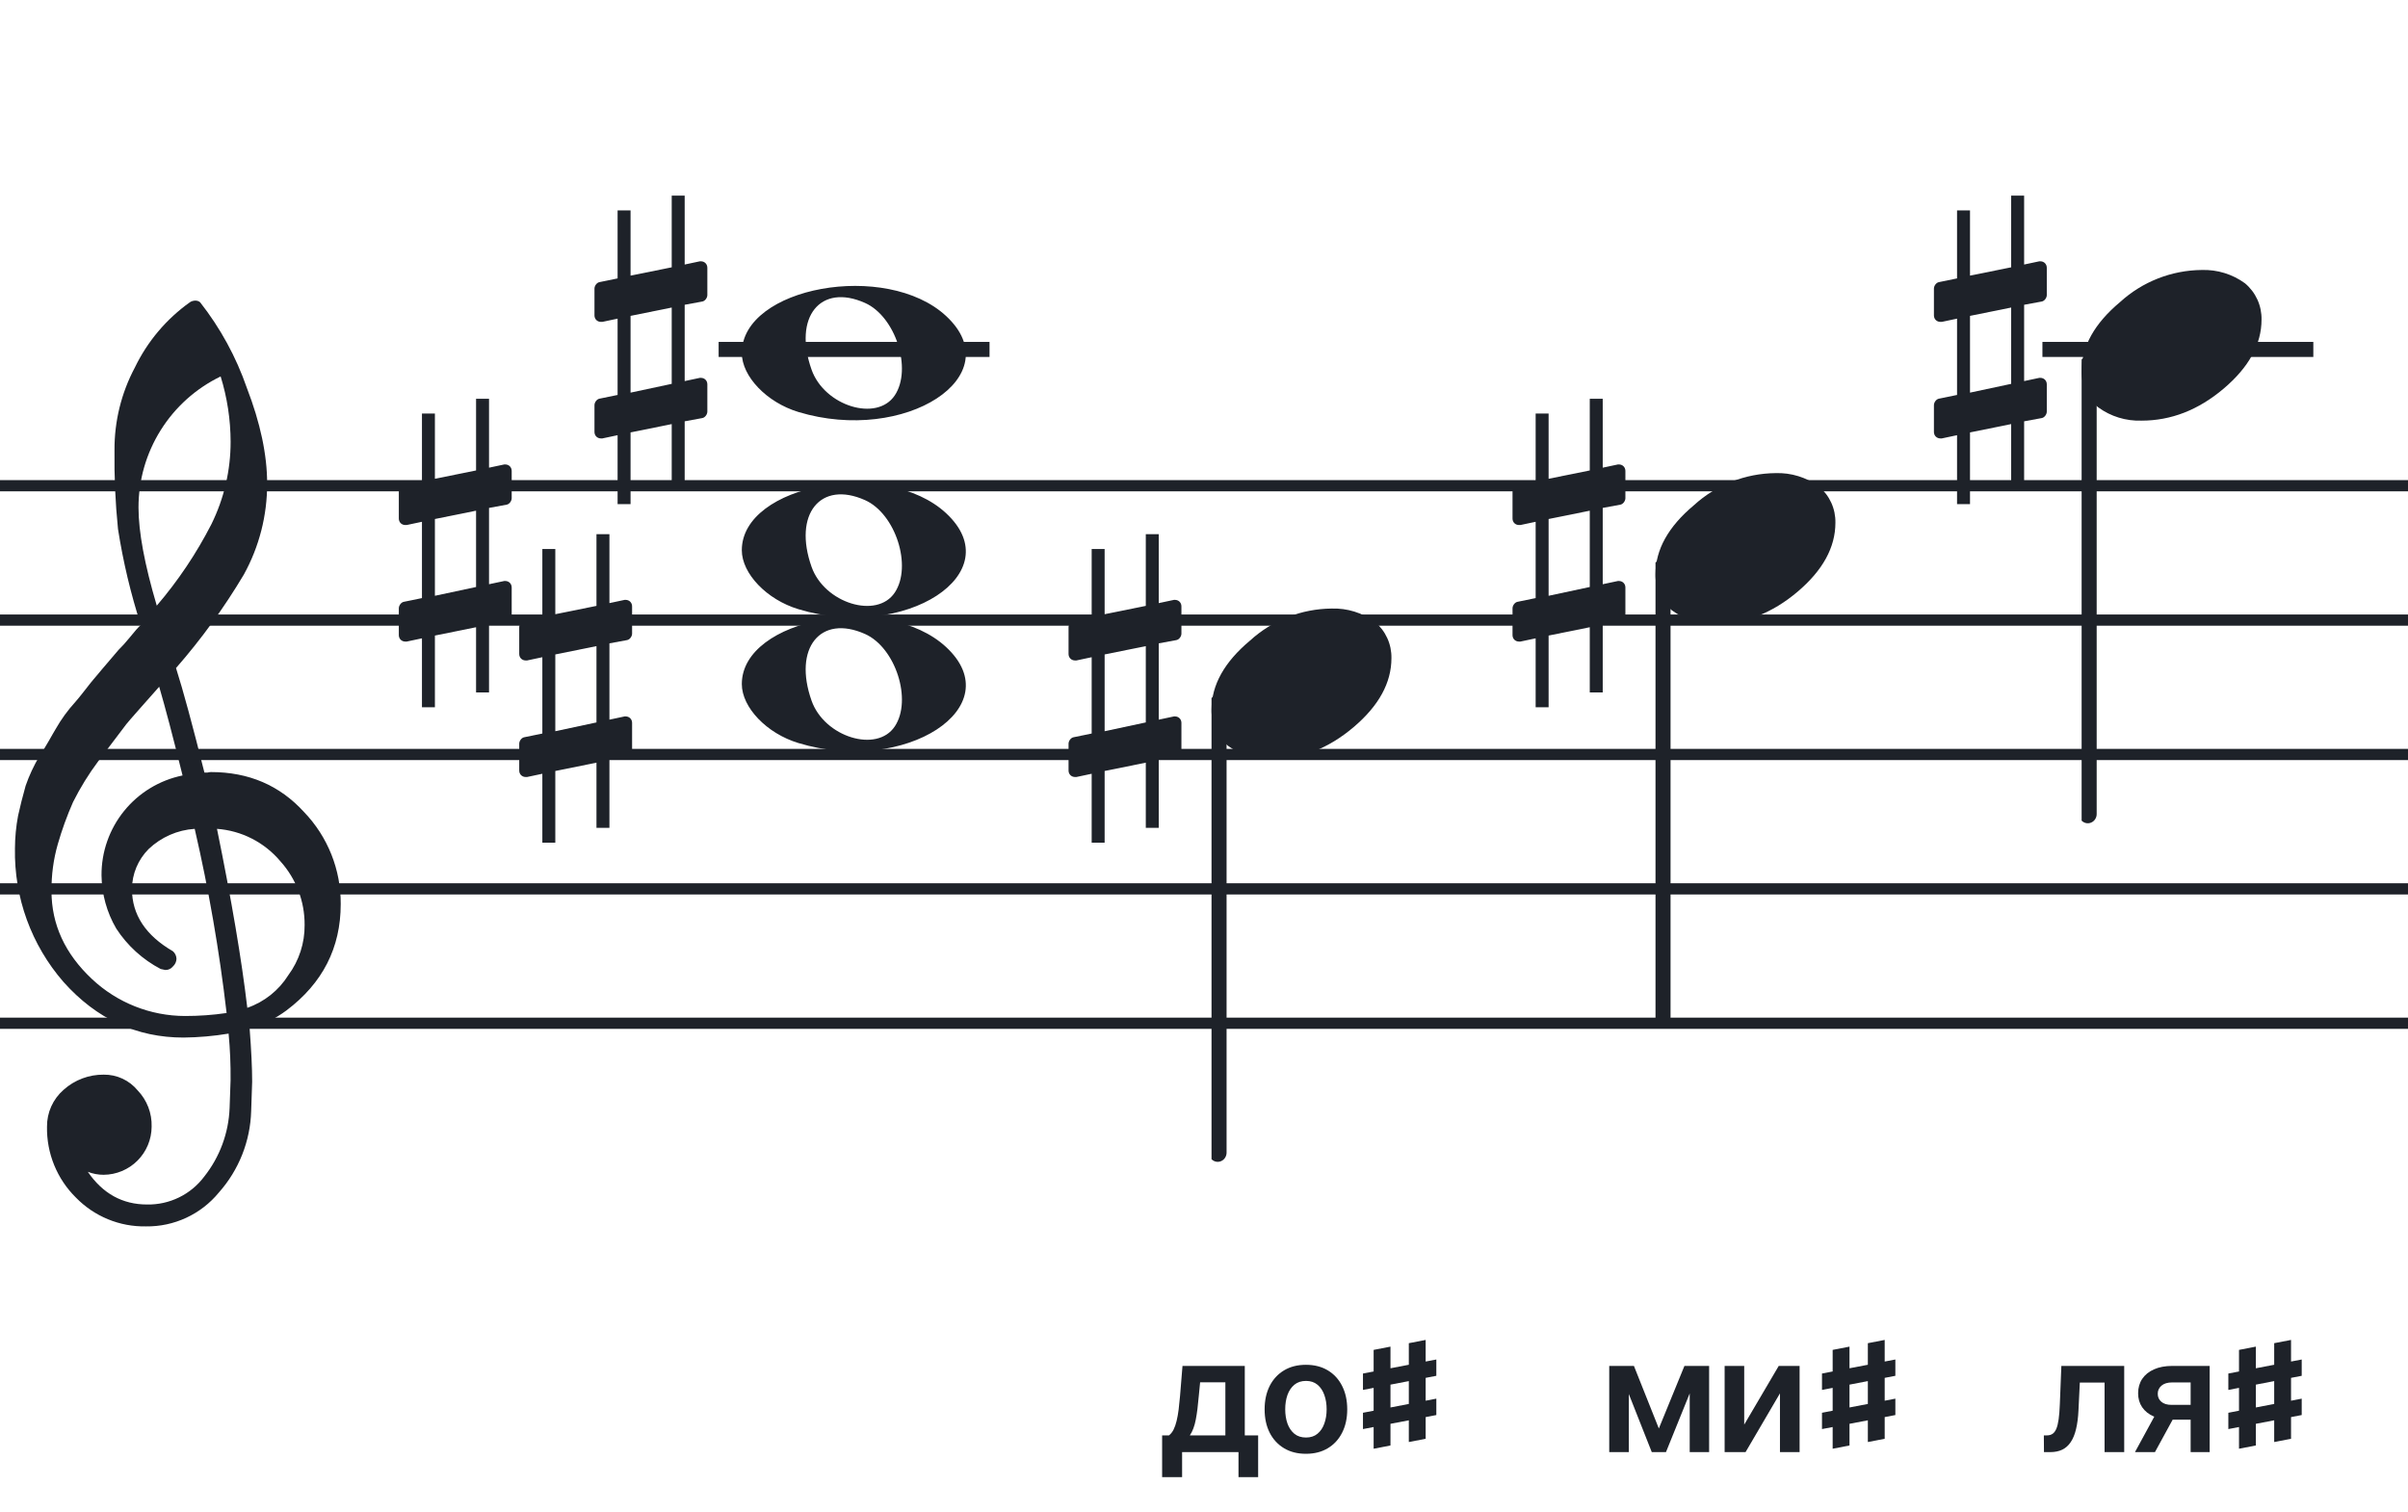 <svg width="320" height="201" viewBox="0 0 320 201" fill="none" xmlns="http://www.w3.org/2000/svg">
<path d="M192 135.255V136.744H128V135.255H192ZM192 118.883H128V117.395H192V118.883ZM192 101.022H128V99.534H192V101.022ZM192 83.162H128V81.674H192V83.162ZM192 65.302H128V63.813H192V65.302Z" fill="#1E2229"/>
<path d="M256 135.255V136.744H192V135.255H256ZM256 118.883H192V117.395H256V118.883ZM256 101.022H192V99.534H256V101.022ZM256 83.162H192V81.674H256V83.162ZM256 65.302H192V63.813H256V65.302Z" fill="#1E2229"/>
<path d="M320 135.255V136.744H256V135.255H320ZM320 118.883H256V117.395H320V118.883ZM320 101.022H256V99.534H320V101.022ZM320 83.162H256V81.674H320V83.162ZM320 65.302H256V63.813H320V65.302Z" fill="#1E2229"/>
<path d="M128 135.255V136.744H64V135.255H128ZM128 118.883H64V117.395H128V118.883ZM128 101.022H64V99.534H128V101.022ZM128 83.162H64V81.674H128V83.162ZM128 65.302H64V63.813H128V65.302Z" fill="#1E2229"/>
<path d="M64 135.255V136.744H0V135.255H64ZM64 118.883H0V117.395H64V118.883ZM64 101.022H0V99.534H64V101.022ZM64 83.162H0V81.674H64V83.162ZM64 65.302H0V63.813H64V65.302Z" fill="#1E2229"/>
<path d="M307.419 45.443H271.419V47.443H307.419V45.443Z" fill="#1E2229"/>
<path d="M131.5 45.443H95.5V47.443H131.5V45.443Z" fill="#1E2229"/>
<path d="M83.322 85.076C83.691 85.015 83.999 84.585 83.999 84.216V80.589C83.999 80.097 83.63 79.729 83.138 79.729H83.015L80.987 80.159V71H79.265V80.528L73.795 81.634V72.967H72.073V82.003L69.676 82.495C69.307 82.556 69 82.987 69 83.355V83.478V87.043V86.921C69 87.412 69.369 87.781 69.861 87.781H70.045L72.073 87.351V97.493L69.676 97.985C69.307 98.046 69 98.477 69 98.846V102.411C69 102.903 69.369 103.271 69.861 103.271H70.045L72.073 102.841V112H73.795V102.472L79.265 101.366V110.033H80.987V100.997L83.322 100.567C83.691 100.505 83.999 100.075 83.999 99.706V96.079C83.999 95.588 83.63 95.219 83.138 95.219H83.015L80.987 95.649V85.507L83.322 85.076ZM73.795 97.186V86.982L79.265 85.876V96.018L73.795 97.186Z" fill="#1E2229"/>
<path d="M156.322 85.076C156.691 85.015 156.999 84.585 156.999 84.216V80.589C156.999 80.097 156.63 79.729 156.138 79.729H156.015L153.987 80.159V71H152.265V80.528L146.795 81.634V72.967H145.073V82.003L142.676 82.495C142.307 82.556 142 82.987 142 83.355V83.478V87.043V86.921C142 87.412 142.369 87.781 142.861 87.781H143.045L145.073 87.351V97.493L142.676 97.985C142.307 98.046 142 98.477 142 98.846V102.411C142 102.903 142.369 103.271 142.861 103.271H143.045L145.073 102.841V112H146.795V102.472L152.265 101.366V110.033H153.987V100.997L156.322 100.567C156.691 100.505 156.999 100.075 156.999 99.706V96.079C156.999 95.588 156.63 95.219 156.138 95.219H156.015L153.987 95.649V85.507L156.322 85.076ZM146.795 97.186V86.982L152.265 85.876V96.018L146.795 97.186Z" fill="#1E2229"/>
<g clip-path="url(#clip0_1412_42342)">
<path d="M27.165 102.683H27.568C27.72 102.641 27.876 102.618 28.034 102.614C33.053 102.614 37.175 104.383 40.399 107.922C43.563 111.21 45.315 115.606 45.278 120.169C45.278 125.962 42.88 130.668 38.084 134.284C36.607 135.384 34.943 136.206 33.174 136.712C33.397 139.608 33.509 141.959 33.509 143.763C33.509 144.123 33.465 145.425 33.378 147.668C33.264 151.674 31.741 155.512 29.077 158.506C27.904 159.934 26.424 161.079 24.747 161.857C23.071 162.635 21.241 163.026 19.393 163C17.661 163.031 15.941 162.707 14.34 162.047C12.738 161.387 11.289 160.406 10.082 159.164C8.839 157.936 7.858 156.469 7.199 154.852C6.54 153.234 6.215 151.5 6.246 149.753C6.236 148.822 6.43 147.9 6.812 147.051C7.195 146.202 7.758 145.447 8.462 144.837C9.922 143.528 11.82 142.813 13.782 142.832C14.641 142.82 15.492 143.001 16.272 143.362C17.052 143.723 17.741 144.255 18.288 144.918C18.905 145.559 19.387 146.317 19.707 147.148C20.027 147.978 20.178 148.864 20.15 149.753C20.141 151.444 19.465 153.063 18.269 154.259C17.073 155.455 15.454 156.131 13.763 156.141C13.047 156.142 12.337 156.008 11.671 155.744C13.653 158.64 16.277 160.089 19.542 160.089C21.015 160.117 22.474 159.794 23.797 159.146C25.121 158.499 26.271 157.545 27.152 156.364C29.207 153.768 30.384 150.585 30.511 147.277C30.598 145.125 30.641 143.894 30.641 143.583C30.662 141.511 30.575 139.439 30.38 137.376C28.4 137.706 26.397 137.882 24.39 137.903C18.158 137.903 12.842 135.441 8.443 130.517C4.163 125.602 1.863 119.273 1.987 112.757C1.994 111.299 2.133 109.845 2.403 108.412C2.668 107.199 3.001 105.877 3.403 104.445C3.874 103.086 4.482 101.778 5.215 100.541C5.582 100.007 5.985 99.337 6.457 98.523C6.929 97.71 7.214 97.183 7.388 96.91C8.127 95.607 9.01 94.391 10.02 93.284C10.374 92.875 10.74 92.428 11.125 91.931C11.51 91.435 11.826 91.037 12.099 90.69C12.373 90.342 12.577 90.131 12.72 89.951C12.863 89.771 13.862 88.585 15.749 86.382C16.212 85.927 16.65 85.446 17.059 84.942C17.481 84.42 17.829 84.017 18.096 83.7C18.363 83.384 18.567 83.197 18.716 83.079C17.372 78.909 16.357 74.64 15.681 70.311C15.326 66.824 15.171 63.319 15.216 59.814C15.195 55.995 16.123 52.23 17.916 48.858C19.585 45.39 22.105 42.4 25.241 40.168C25.44 40.036 25.672 39.963 25.911 39.956C26.155 39.936 26.398 40.011 26.587 40.168C29.277 43.588 31.377 47.434 32.801 51.546C34.601 56.214 35.501 60.453 35.501 64.265C35.515 68.5 34.447 72.669 32.398 76.376C29.776 80.777 26.762 84.932 23.391 88.79C24.326 91.724 25.584 96.355 27.165 102.683ZM32.863 133.949C35.124 133.166 37.05 131.632 38.319 129.604C39.746 127.674 40.504 125.331 40.48 122.931C40.499 119.805 39.348 116.784 37.252 114.464C36.207 113.222 34.924 112.201 33.478 111.462C32.033 110.723 30.454 110.281 28.835 110.162C30.767 119.61 32.11 127.539 32.863 133.949ZM6.842 118.431C6.842 122.863 8.636 126.761 12.223 130.126C15.572 133.273 19.993 135.028 24.589 135.036C26.438 135.039 28.284 134.907 30.113 134.638C29.158 126.407 27.742 118.236 25.874 110.162C23.582 110.312 21.416 111.261 19.753 112.844C18.343 114.254 17.547 116.164 17.537 118.158C17.537 121.568 19.352 124.326 22.981 126.432C23.125 126.558 23.241 126.713 23.322 126.886C23.403 127.059 23.447 127.247 23.453 127.438C23.447 127.629 23.401 127.818 23.32 127.992C23.239 128.166 23.124 128.321 22.981 128.45C22.861 128.601 22.708 128.722 22.534 128.804C22.359 128.886 22.168 128.926 21.975 128.921C21.766 128.889 21.559 128.845 21.355 128.791C18.955 127.535 16.919 125.682 15.445 123.409C14.193 121.263 13.519 118.829 13.49 116.345C13.47 113.227 14.533 110.199 16.497 107.777C18.461 105.356 21.205 103.691 24.26 103.067C23.018 98.043 21.984 94.112 21.156 91.273C20.442 92.086 19.573 93.061 18.561 94.203C17.549 95.345 16.96 96.028 16.786 96.252C15.172 98.362 13.931 100.001 13.062 101.168C11.783 102.879 10.659 104.701 9.703 106.612C8.904 108.426 8.228 110.293 7.68 112.198C7.101 114.22 6.821 116.316 6.848 118.418L6.842 118.431ZM29.313 50.037C26.04 51.622 23.28 54.097 21.351 57.18C19.422 60.262 18.401 63.825 18.406 67.462C18.406 70.685 19.215 75.031 20.833 80.497C23.667 77.187 26.103 73.556 28.09 69.678C29.775 66.267 30.65 62.513 30.647 58.709C30.638 55.764 30.191 52.838 29.319 50.025L29.313 50.037Z" fill="#1E2229"/>
</g>
<path d="M106.096 98.756C101.896 97.484 98.581 94.028 98.581 90.919C98.581 82.119 117.793 78.637 125.726 85.999C134.306 93.959 120.304 103.059 106.096 98.756H106.096ZM118.91 96.546C121.248 93.036 119.013 86.083 114.965 84.268C109.019 81.603 105.375 86.145 107.851 93.133C109.564 97.967 116.532 100.117 118.91 96.546Z" fill="#1E2229"/>
<path d="M106.095 80.965C101.894 79.693 98.58 76.237 98.58 73.128C98.58 64.328 117.791 60.846 125.725 68.207C134.304 76.168 120.303 85.268 106.095 80.965H106.095ZM118.909 78.755C121.246 75.245 119.012 68.292 114.963 66.477C109.018 63.812 105.374 68.354 107.85 75.342C109.563 80.175 116.531 82.326 118.909 78.755Z" fill="#1E2229"/>
<path d="M106.095 54.756C101.894 53.484 98.58 50.028 98.58 46.919C98.58 38.119 117.791 34.637 125.725 41.998C134.304 49.959 120.303 59.058 106.095 54.756H106.095ZM118.909 52.545C121.246 49.036 119.012 42.083 114.963 40.268C109.018 37.603 105.374 42.145 107.85 49.133C109.563 53.966 116.531 56.116 118.909 52.545Z" fill="#1E2229"/>
<path d="M67.322 67.076C67.691 67.015 67.999 66.585 67.999 66.216V62.589C67.999 62.097 67.63 61.729 67.138 61.729H67.015L64.987 62.159V53H63.265V62.528L57.795 63.634V54.967H56.074V64.003L53.676 64.495C53.307 64.556 53 64.987 53 65.355V65.478V69.043V68.921C53 69.412 53.369 69.781 53.861 69.781H54.045L56.074 69.351V79.493L53.676 79.985C53.307 80.046 53 80.477 53 80.846V84.411C53 84.903 53.369 85.271 53.861 85.271H54.045L56.074 84.841V94H57.795V84.472L63.265 83.366V92.033H64.987V82.997L67.322 82.567C67.691 82.505 67.999 82.075 67.999 81.706V78.079C67.999 77.588 67.63 77.219 67.138 77.219H67.015L64.987 77.649V67.507L67.322 67.076ZM57.795 79.186V68.982L63.265 67.876V78.018L57.795 79.186Z" fill="#1E2229"/>
<g clip-path="url(#clip1_1412_42342)">
<path fill-rule="evenodd" clip-rule="evenodd" d="M277.855 47.496C278.085 47.587 278.284 47.752 278.422 47.968C278.561 48.184 278.632 48.441 278.628 48.702V108.15C278.635 108.378 278.581 108.603 278.473 108.8C278.366 108.998 278.208 109.159 278.019 109.266C277.837 109.371 277.633 109.424 277.426 109.42C277.219 109.415 277.017 109.354 276.84 109.242C276.662 109.129 276.515 108.969 276.412 108.778C276.31 108.586 276.257 108.37 276.257 108.15V48.668C276.26 48.465 276.309 48.267 276.398 48.089C276.488 47.911 276.616 47.758 276.773 47.644C276.929 47.529 277.109 47.456 277.297 47.43C277.485 47.404 277.677 47.427 277.855 47.496Z" fill="#1E2229"/>
<path d="M292.591 35.883C294.649 35.817 296.671 36.439 298.335 37.651C299.04 38.24 299.604 38.979 299.985 39.815C300.366 40.65 300.554 41.561 300.536 42.479C300.536 45.749 298.859 48.806 295.506 51.649C292.152 54.492 288.508 55.911 284.573 55.907C282.515 55.974 280.493 55.351 278.829 54.138C278.124 53.55 277.559 52.811 277.179 51.975C276.798 51.139 276.609 50.229 276.628 49.311C276.628 46.049 278.333 42.992 281.744 40.14C284.712 37.435 288.574 35.919 292.591 35.883Z" fill="#1E2229"/>
</g>
<path d="M220.444 189.86L223.845 181.545H226.023L221.392 193H219.505L214.978 181.545H217.133L220.444 189.86ZM216.455 181.545V193H213.852V181.545H216.455ZM224.546 193V181.545H227.126V193H224.546ZM231.789 189.346L236.376 181.545H239.15V193H236.54V185.192L231.968 193H229.187V181.545H231.789V189.346Z" fill="#1E2229"/>
<path d="M242.125 184.734V182.555L251.875 180.691V182.859L242.125 184.734ZM242.125 189.938V187.77L251.875 185.895V188.074L242.125 189.938ZM243.543 192.551V179.414L245.781 178.98V192.117L243.543 192.551ZM248.219 191.66V178.523L250.457 178.09V191.227L248.219 191.66Z" fill="#1E2229"/>
<path d="M271.623 193L271.608 190.778H272.003C272.301 190.778 272.552 190.711 272.756 190.576C272.96 190.442 273.129 190.218 273.263 189.905C273.398 189.587 273.502 189.159 273.576 188.623C273.651 188.086 273.703 187.417 273.733 186.616L273.934 181.545H282.287V193H279.677V183.76H276.388L276.209 187.452C276.164 188.406 276.057 189.234 275.888 189.935C275.724 190.631 275.491 191.205 275.187 191.658C274.889 192.11 274.514 192.448 274.061 192.672C273.609 192.891 273.074 193 272.458 193H271.623ZM291.115 193V183.738H288.669C288.047 183.738 287.57 183.882 287.237 184.17C286.904 184.459 286.74 184.817 286.745 185.244C286.74 185.672 286.896 186.025 287.215 186.303C287.533 186.582 287.988 186.721 288.579 186.721H291.965V188.69H288.579C287.664 188.69 286.874 188.545 286.208 188.257C285.542 187.969 285.03 187.561 284.672 187.034C284.314 186.507 284.135 185.891 284.135 185.185C284.135 184.449 284.316 183.81 284.679 183.268C285.047 182.721 285.569 182.299 286.245 182C286.926 181.697 287.734 181.545 288.669 181.545H293.643V193H291.115ZM283.717 193L286.916 187.124H289.579L286.372 193H283.717Z" fill="#1E2229"/>
<path d="M296.125 184.734V182.555L305.875 180.691V182.859L296.125 184.734ZM296.125 189.938V187.77L305.875 185.895V188.074L296.125 189.938ZM297.543 192.551V179.414L299.781 178.98V192.117L297.543 192.551ZM302.219 191.66V178.523L304.457 178.09V191.227L302.219 191.66Z" fill="#1E2229"/>
<path d="M154.435 196.326V190.778H155.345C155.588 190.589 155.792 190.333 155.956 190.01C156.12 189.681 156.255 189.296 156.359 188.854C156.468 188.406 156.558 187.907 156.628 187.355C156.697 186.798 156.759 186.199 156.814 185.558L157.142 181.545H165.42V190.778H167.195V196.326H164.585V193H157.09V196.326H154.435ZM158.119 190.778H162.84V183.723H159.484L159.305 185.558C159.205 186.771 159.074 187.81 158.909 188.675C158.745 189.54 158.482 190.241 158.119 190.778ZM173.545 193.224C172.426 193.224 171.457 192.978 170.637 192.485C169.816 191.993 169.18 191.305 168.727 190.42C168.28 189.535 168.056 188.501 168.056 187.317C168.056 186.134 168.28 185.098 168.727 184.208C169.18 183.318 169.816 182.627 170.637 182.135C171.457 181.642 172.426 181.396 173.545 181.396C174.664 181.396 175.633 181.642 176.453 182.135C177.274 182.627 177.908 183.318 178.355 184.208C178.807 185.098 179.034 186.134 179.034 187.317C179.034 188.501 178.807 189.535 178.355 190.42C177.908 191.305 177.274 191.993 176.453 192.485C175.633 192.978 174.664 193.224 173.545 193.224ZM173.56 191.061C174.166 191.061 174.674 190.895 175.081 190.561C175.489 190.223 175.792 189.771 175.991 189.204C176.195 188.637 176.297 188.006 176.297 187.31C176.297 186.609 176.195 185.975 175.991 185.408C175.792 184.837 175.489 184.382 175.081 184.044C174.674 183.706 174.166 183.537 173.56 183.537C172.938 183.537 172.421 183.706 172.009 184.044C171.601 184.382 171.295 184.837 171.091 185.408C170.893 185.975 170.793 186.609 170.793 187.31C170.793 188.006 170.893 188.637 171.091 189.204C171.295 189.771 171.601 190.223 172.009 190.561C172.421 190.895 172.938 191.061 173.56 191.061Z" fill="#1E2229"/>
<path d="M181.125 184.734V182.555L190.875 180.691V182.859L181.125 184.734ZM181.125 189.938V187.77L190.875 185.895V188.074L181.125 189.938ZM182.543 192.551V179.414L184.781 178.98V192.117L182.543 192.551ZM187.219 191.66V178.523L189.457 178.09V191.227L187.219 191.66Z" fill="#1E2229"/>
<g clip-path="url(#clip2_1412_42342)">
<path fill-rule="evenodd" clip-rule="evenodd" d="M221.227 74.495C221.458 74.586 221.656 74.751 221.794 74.967C221.933 75.183 222.005 75.44 222 75.701V135.149C222.007 135.377 221.953 135.602 221.845 135.799C221.738 135.997 221.58 136.158 221.391 136.265C221.209 136.37 221.005 136.423 220.798 136.419C220.592 136.415 220.389 136.353 220.212 136.241C220.034 136.128 219.887 135.968 219.785 135.777C219.682 135.585 219.629 135.369 219.629 135.149V75.667C219.632 75.465 219.681 75.266 219.77 75.088C219.86 74.91 219.988 74.757 220.145 74.643C220.301 74.528 220.481 74.455 220.669 74.429C220.857 74.403 221.049 74.426 221.227 74.495Z" fill="#1E2229"/>
<path d="M235.963 62.882C238.021 62.816 240.043 63.438 241.707 64.65C242.412 65.239 242.976 65.978 243.357 66.814C243.738 67.649 243.926 68.56 243.908 69.478C243.908 72.749 242.231 75.805 238.878 78.648C235.524 81.491 231.88 82.91 227.945 82.906C225.887 82.973 223.865 82.35 222.201 81.137C221.496 80.549 220.932 79.81 220.551 78.974C220.17 78.138 219.981 77.228 220 76.31C220 73.048 221.705 69.991 225.116 67.139C228.084 64.434 231.947 62.918 235.963 62.882Z" fill="#1E2229"/>
</g>
<g clip-path="url(#clip3_1412_42342)">
<path fill-rule="evenodd" clip-rule="evenodd" d="M162.227 92.495C162.458 92.586 162.656 92.751 162.794 92.967C162.933 93.183 163.005 93.44 163 93.701V153.149C163.007 153.377 162.953 153.602 162.845 153.799C162.738 153.997 162.58 154.158 162.391 154.265C162.209 154.37 162.005 154.423 161.798 154.419C161.592 154.415 161.389 154.353 161.212 154.241C161.034 154.128 160.887 153.968 160.785 153.777C160.682 153.585 160.629 153.369 160.629 153.149V93.667C160.632 93.465 160.681 93.266 160.77 93.088C160.86 92.91 160.988 92.757 161.145 92.643C161.301 92.528 161.481 92.455 161.669 92.429C161.857 92.403 162.049 92.426 162.227 92.495Z" fill="#1E2229"/>
<path d="M176.963 80.882C179.021 80.816 181.043 81.438 182.707 82.65C183.412 83.239 183.976 83.978 184.357 84.814C184.738 85.649 184.926 86.56 184.908 87.478C184.908 90.749 183.231 93.805 179.878 96.648C176.524 99.491 172.88 100.91 168.945 100.906C166.887 100.973 164.865 100.35 163.201 99.137C162.496 98.549 161.932 97.81 161.551 96.974C161.17 96.138 160.981 95.228 161 94.31C161 91.048 162.705 87.991 166.116 85.139C169.084 82.434 172.947 80.918 176.963 80.882Z" fill="#1E2229"/>
</g>
<path d="M215.322 67.076C215.691 67.015 215.999 66.585 215.999 66.216V62.589C215.999 62.097 215.63 61.729 215.138 61.729H215.015L212.987 62.159V53H211.265V62.528L205.795 63.634V54.967H204.073V64.003L201.676 64.495C201.307 64.556 201 64.987 201 65.355V65.478V69.043V68.921C201 69.412 201.369 69.781 201.861 69.781H202.045L204.073 69.351V79.493L201.676 79.985C201.307 80.046 201 80.477 201 80.846V84.411C201 84.903 201.369 85.271 201.861 85.271H202.045L204.073 84.841V94H205.795V84.472L211.265 83.366V92.033H212.987V82.997L215.322 82.567C215.691 82.505 215.999 82.075 215.999 81.706V78.079C215.999 77.588 215.63 77.219 215.138 77.219H215.015L212.987 77.649V67.507L215.322 67.076ZM205.795 79.186V68.982L211.265 67.876V78.018L205.795 79.186Z" fill="#1E2229"/>
<path d="M93.322 40.077C93.691 40.015 93.999 39.585 93.999 39.216V35.589C93.999 35.097 93.63 34.729 93.138 34.729H93.015L90.987 35.159V26H89.265V35.528L83.795 36.634V27.967H82.073V37.003L79.676 37.495C79.307 37.556 79 37.986 79 38.355V38.478V42.044V41.92C79 42.412 79.369 42.781 79.861 42.781H80.045L82.073 42.351V52.493L79.676 52.985C79.307 53.047 79 53.477 79 53.846V57.411C79 57.903 79.369 58.271 79.861 58.271H80.045L82.073 57.841V67H83.795V57.472L89.265 56.366V65.033H90.987V55.997L93.322 55.567C93.691 55.505 93.999 55.075 93.999 54.706V51.08C93.999 50.588 93.63 50.219 93.138 50.219H93.015L90.987 50.649V40.507L93.322 40.077ZM83.795 52.186V41.982L89.265 40.876V51.018L83.795 52.186Z" fill="#1E2229"/>
<path d="M271.322 40.077C271.691 40.015 271.999 39.585 271.999 39.216V35.589C271.999 35.097 271.63 34.729 271.138 34.729H271.015L268.987 35.159V26H267.265V35.528L261.795 36.634V27.967H260.073V37.003L257.676 37.495C257.307 37.556 257 37.986 257 38.355V38.478V42.044V41.92C257 42.412 257.369 42.781 257.861 42.781H258.045L260.073 42.351V52.493L257.676 52.985C257.307 53.047 257 53.477 257 53.846V57.411C257 57.903 257.369 58.271 257.861 58.271H258.045L260.073 57.841V67H261.795V57.472L267.265 56.366V65.033H268.987V55.997L271.322 55.567C271.691 55.505 271.999 55.075 271.999 54.706V51.08C271.999 50.588 271.63 50.219 271.138 50.219H271.015L268.987 50.649V40.507L271.322 40.077ZM261.795 52.186V41.982L267.265 40.876V51.018L261.795 52.186Z" fill="#1E2229"/>
<defs>
<clipPath id="clip0_1412_42342">
<rect width="43.247" height="123" fill="white" transform="translate(2 40)"/>
</clipPath>
<clipPath id="clip1_1412_42342">
<rect width="24" height="75.46" fill="white" transform="translate(276.628 35.42)"/>
</clipPath>
<clipPath id="clip2_1412_42342">
<rect width="24" height="125.46" fill="white" transform="translate(220 12.419)"/>
</clipPath>
<clipPath id="clip3_1412_42342">
<rect width="24" height="125.46" fill="white" transform="translate(161 30.419)"/>
</clipPath>
</defs>
</svg>
